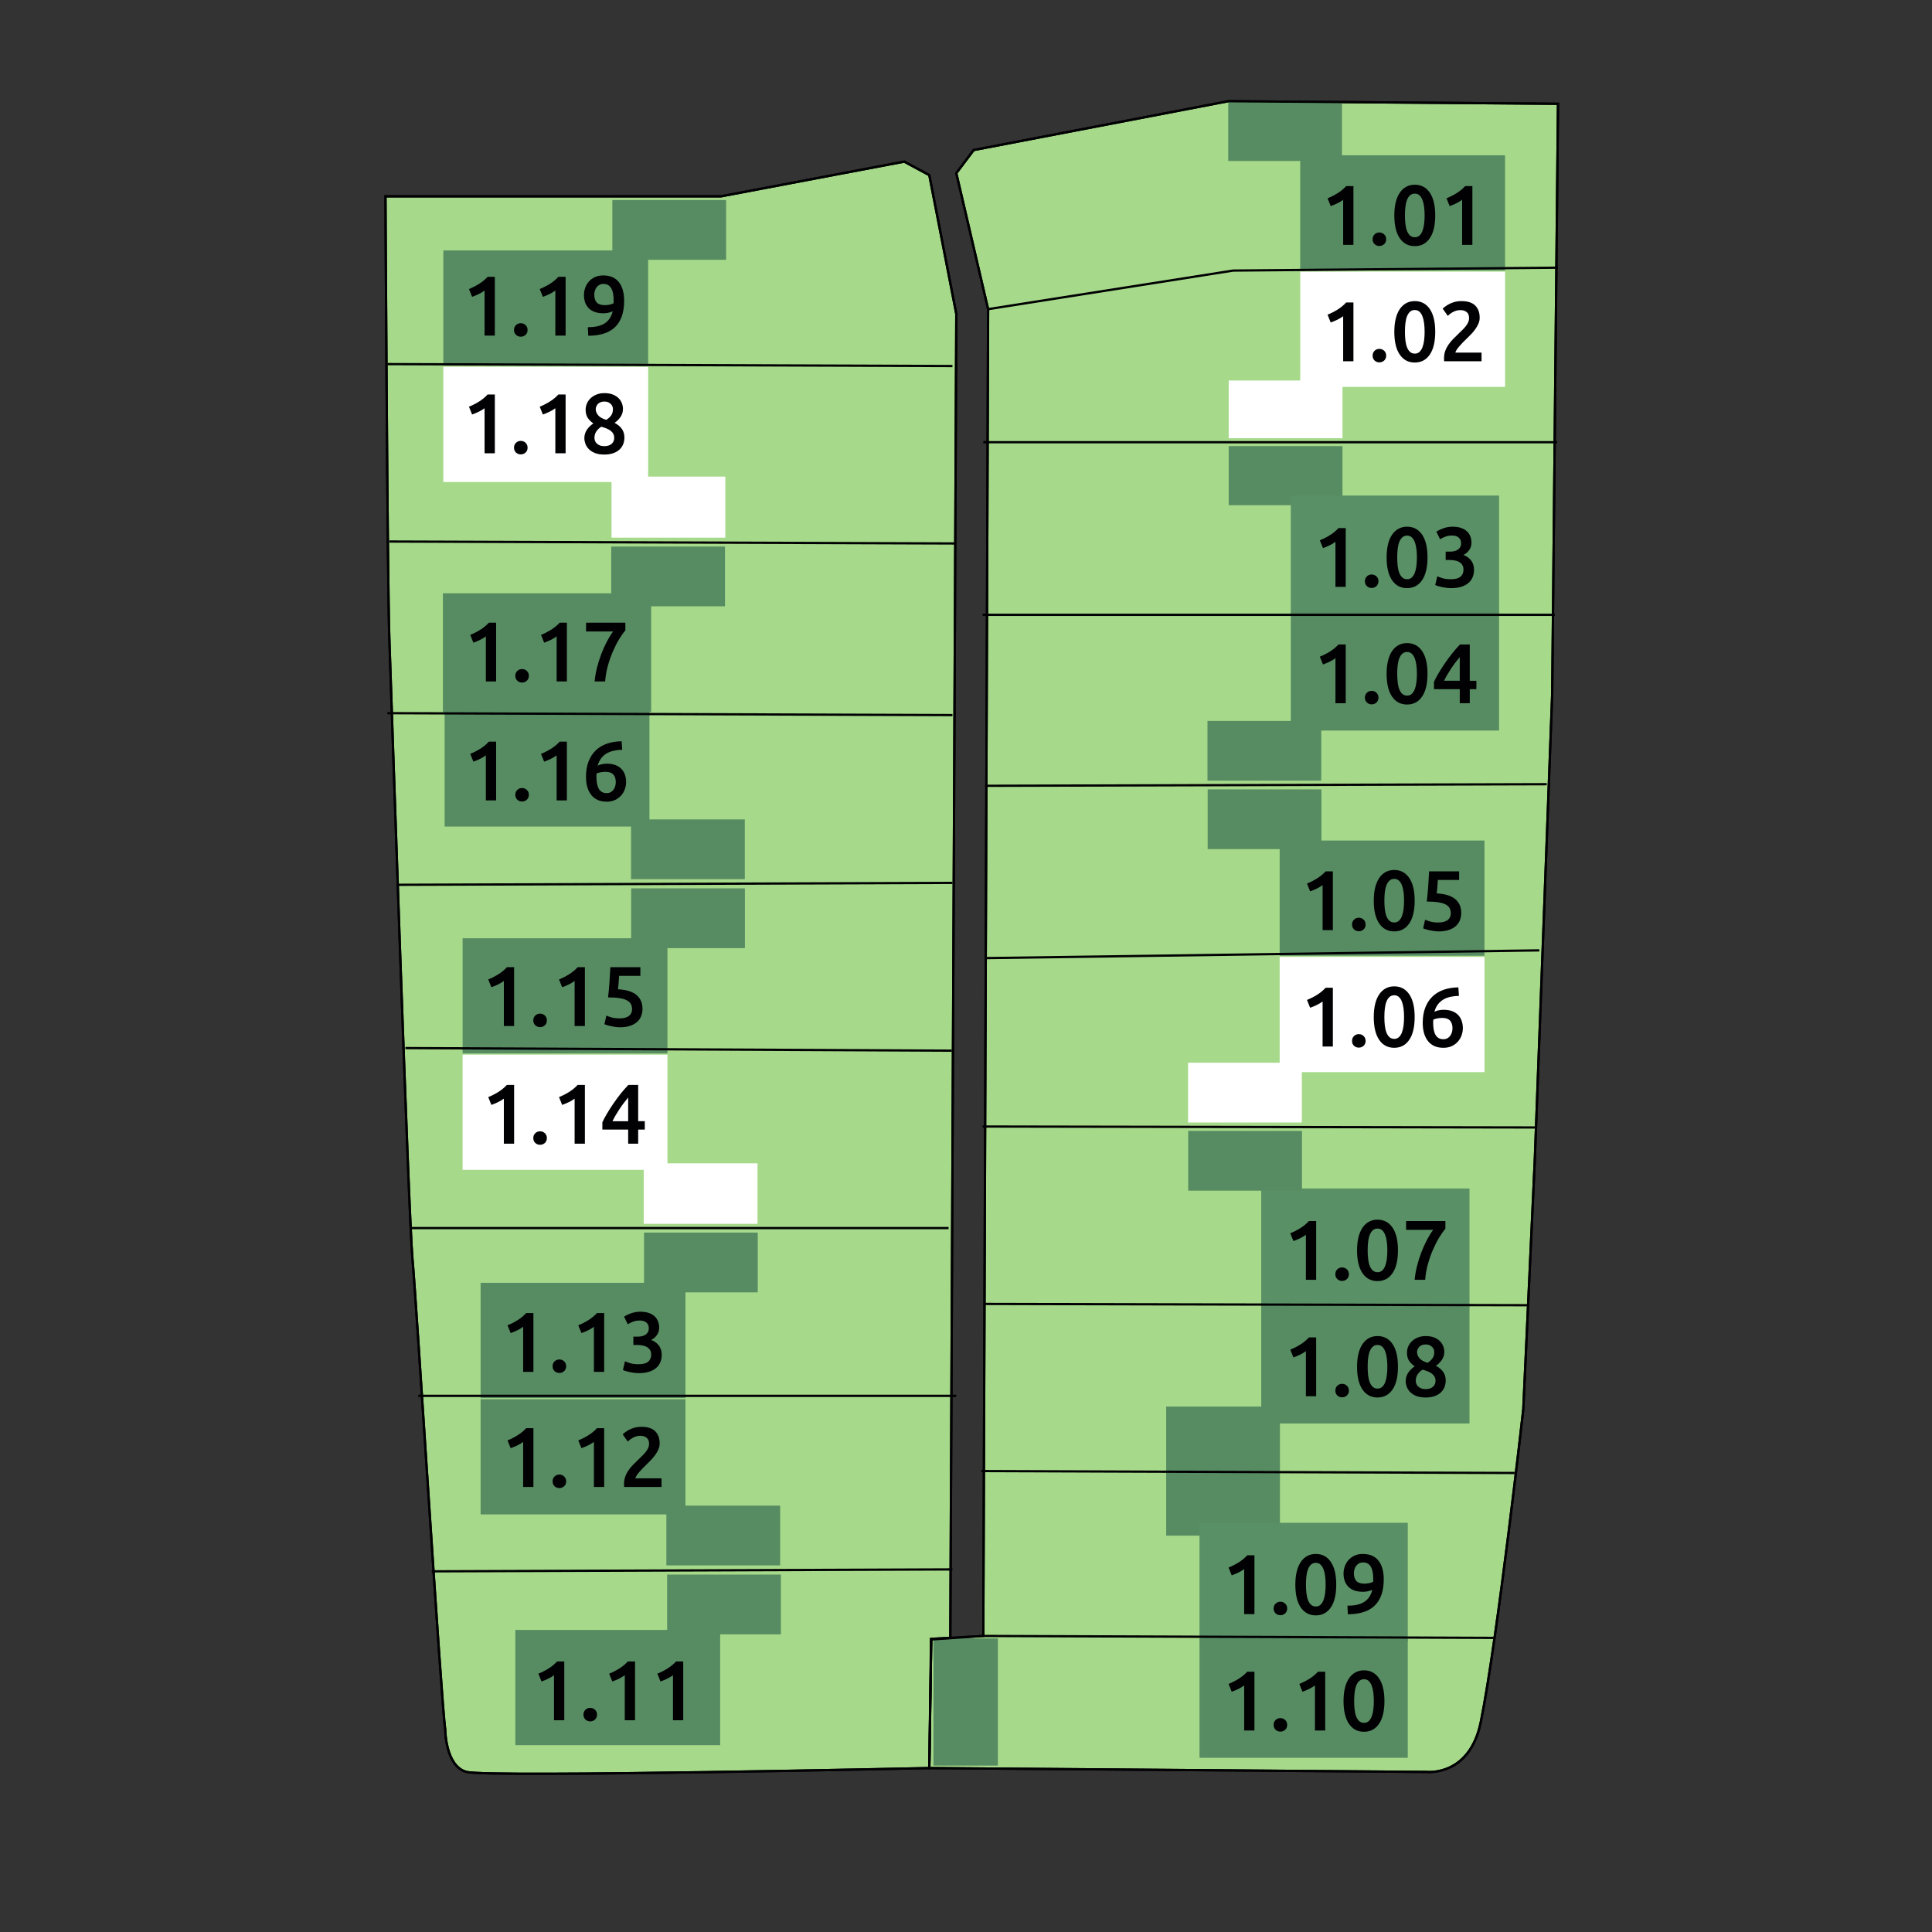 <?xml version="1.0" encoding="utf-8"?>
<!-- Generator: Adobe Illustrator 16.0.4, SVG Export Plug-In . SVG Version: 6.00 Build 0)  -->
<!DOCTYPE svg PUBLIC "-//W3C//DTD SVG 1.1//EN" "http://www.w3.org/Graphics/SVG/1.1/DTD/svg11.dtd">
<svg version="1.1" id="T3" xmlns="http://www.w3.org/2000/svg" xmlns:xlink="http://www.w3.org/1999/xlink" x="0px" y="0px"
	 width="480px" height="480px" viewBox="0 0 480 480" enable-background="new 0 0 480 480" xml:space="preserve">
<rect x="0" y="0" width="480" height="480" fill="#333333" stroke="none"/>
<g>
	<g>
		<defs>
			<rect id="SVGID_1_" x="73.774" y="13.803" width="337.711" height="465.581"/>
		</defs>
		<clipPath id="SVGID_2_">
			<use xlink:href="#SVGID_1_"  overflow="visible"/>
		</clipPath>
	</g>
	<g>
		<defs>
			<rect id="SVGID_3_" x="-270.768" y="-258.344" width="1086.535" height="1086.535"/>
		</defs>
		<clipPath id="SVGID_4_">
			<use xlink:href="#SVGID_3_"  overflow="visible"/>
		</clipPath>
		<path clip-path="url(#SVGID_4_)" fill="#A6DA8A" d="M387.08,25.781l-81.932-0.635L241.902,37.28l-4.312,5.75l7.903,33.783
			l-1.195,329.639l-12.937,0.719l-0.479,32.102l123.616,0.958c0,0,10.66,1.202,13.415-12.457
			c4.174-20.688,10.541-77.619,10.541-77.619l2.875-62.287l4.312-115.471L387.08,25.781z"/>
		<path clip-path="url(#SVGID_4_)" fill="none" stroke="#010103" stroke-width="0.567" stroke-miterlimit="10" d="M387.08,25.781
			l-81.932-0.635L241.902,37.28l-4.312,5.75l7.903,33.783l-1.195,329.639l-12.937,0.719l-0.479,32.102l123.616,0.958
			c0,0,10.66,1.202,13.415-12.457c4.174-20.688,10.541-77.619,10.541-77.619l2.875-62.287l4.312-115.471L387.08,25.781z"/>
		<path clip-path="url(#SVGID_4_)" fill="#A6DA8A" d="M230.883,43.509l-6.229-3.354l-45.518,8.624H95.768
			c0,0,0.479,95.826,0.958,109.721s4.792,144.218,5.75,154.281c0.958,10.062,7.187,111.158,8.146,116.907c0,0,0,9.104,5.271,10.541
			s114.991-0.958,114.991-0.958l0.479-32.102l4.741-0.255l1.488-328.909L230.883,43.509z"/>
		<path clip-path="url(#SVGID_4_)" fill="none" stroke="#010103" stroke-width="0.567" stroke-miterlimit="10" d="M230.883,43.509
			l-6.229-3.354l-45.518,8.624H95.768c0,0,0.479,95.826,0.958,109.721s4.792,144.218,5.75,154.281
			c0.958,10.062,7.187,111.158,8.146,116.907c0,0,0,9.104,5.271,10.541s114.991-0.958,114.991-0.958l0.479-32.102l4.741-0.255
			l1.488-328.909L230.883,43.509z"/>
		<rect x="231.899" y="407.054" clip-path="url(#SVGID_4_)" fill="#578C62" width="16.013" height="31.601"/>
	</g>
	<rect x="151.933" y="118.411" fill="#FFFFFF" width="28.269" height="15.167"/>
	<rect x="305.268" y="94.535" fill="#FFFFFF" width="28.27" height="14.334"/>
	<rect x="305.148" y="25.145" fill="#578C62" width="28.269" height="14.85"/>
	<rect x="295.169" y="264.031" fill="#FFFFFF" width="28.269" height="14.85"/>
	<rect x="300.039" y="196.114" fill="#578C62" width="28.269" height="14.849"/>
	<rect x="299.998" y="179.107" fill="#578C62" width="28.269" height="14.849"/>
	<rect x="165.56" y="374.072" fill="#578C62" width="28.269" height="14.85"/>
	<rect x="159.934" y="289.022" fill="#FFFFFF" width="28.269" height="15.033"/>
	<rect x="156.778" y="203.58" fill="#578C62" width="28.269" height="14.849"/>
	<rect x="152.133" y="49.702" fill="#578C62" width="28.269" height="14.849"/>
	<rect x="289.733" y="365.508" fill="#578C62" width="28.27" height="16.014"/>
	<rect x="289.733" y="349.457" fill="#578C62" width="28.27" height="16.073"/>
	<rect x="323.037" y="38.575" fill="#578C62" width="50.893" height="28.621"/>
	<g>
		<path fill="#010103" d="M329.825,49.264c0.814-0.323,1.634-0.738,2.456-1.244c0.822-0.506,1.55-1.103,2.182-1.792h1.792v14.61
			h-2.551V49.644c-0.38,0.295-0.857,0.583-1.434,0.864c-0.576,0.281-1.132,0.513-1.665,0.696L329.825,49.264z"/>
		<path fill="#010103" d="M344.393,59.446c0,0.492-0.165,0.893-0.495,1.202c-0.33,0.309-0.728,0.464-1.191,0.464
			c-0.478,0-0.878-0.155-1.201-0.464c-0.324-0.309-0.485-0.709-0.485-1.202c0-0.492,0.161-0.896,0.485-1.212
			c0.323-0.316,0.724-0.475,1.201-0.475c0.464,0,0.861,0.158,1.191,0.475C344.228,58.55,344.393,58.955,344.393,59.446z"/>
		<path fill="#010103" d="M356.578,53.522c0,2.459-0.45,4.347-1.35,5.661s-2.144,1.971-3.731,1.971
			c-1.589,0-2.832-0.657-3.731-1.971s-1.35-3.201-1.35-5.661c0-1.223,0.116-2.309,0.348-3.257c0.232-0.948,0.569-1.746,1.013-2.393
			c0.442-0.646,0.977-1.138,1.602-1.476c0.626-0.337,1.332-0.506,2.119-0.506c1.588,0,2.832,0.657,3.731,1.971
			C356.128,49.176,356.578,51.063,356.578,53.522z M353.942,53.522c0-0.759-0.042-1.468-0.126-2.129
			c-0.085-0.66-0.222-1.233-0.411-1.718c-0.19-0.485-0.439-0.868-0.749-1.149c-0.309-0.281-0.695-0.422-1.159-0.422
			s-0.854,0.141-1.17,0.422s-0.569,0.664-0.759,1.149c-0.19,0.485-0.324,1.058-0.401,1.718c-0.077,0.661-0.115,1.371-0.115,2.129
			s0.038,1.469,0.115,2.129s0.211,1.233,0.401,1.718c0.189,0.485,0.442,0.868,0.759,1.149s0.706,0.421,1.17,0.421
			s0.851-0.14,1.159-0.421c0.31-0.281,0.559-0.664,0.749-1.149c0.189-0.485,0.326-1.058,0.411-1.718
			C353.9,54.991,353.942,54.281,353.942,53.522z"/>
		<path fill="#010103" d="M359.381,49.264c0.814-0.323,1.634-0.738,2.456-1.244c0.822-0.506,1.55-1.103,2.182-1.792h1.792v14.61
			h-2.551V49.644c-0.38,0.295-0.857,0.583-1.434,0.864c-0.576,0.281-1.132,0.513-1.665,0.696L359.381,49.264z"/>
	</g>
	<rect x="323.037" y="67.492" fill="#FFFFFF" width="50.893" height="28.621"/>
	<g>
		<path fill="#010103" d="M329.825,78.18c0.814-0.323,1.634-0.738,2.456-1.244c0.822-0.506,1.55-1.103,2.182-1.792h1.792v14.61
			h-2.551V78.56c-0.38,0.295-0.857,0.583-1.434,0.864c-0.576,0.281-1.132,0.513-1.665,0.696L329.825,78.18z"/>
		<path fill="#010103" d="M344.393,88.362c0,0.492-0.165,0.893-0.495,1.202c-0.33,0.309-0.728,0.464-1.191,0.464
			c-0.478,0-0.878-0.155-1.201-0.464c-0.324-0.309-0.485-0.709-0.485-1.202c0-0.492,0.161-0.896,0.485-1.212
			c0.323-0.316,0.724-0.475,1.201-0.475c0.464,0,0.861,0.158,1.191,0.475C344.228,87.466,344.393,87.871,344.393,88.362z"/>
		<path fill="#010103" d="M356.578,82.438c0,2.459-0.45,4.347-1.35,5.661s-2.144,1.971-3.731,1.971
			c-1.589,0-2.832-0.657-3.731-1.971s-1.35-3.201-1.35-5.661c0-1.223,0.116-2.309,0.348-3.257c0.232-0.948,0.569-1.746,1.013-2.393
			c0.442-0.646,0.977-1.138,1.602-1.476c0.626-0.337,1.332-0.506,2.119-0.506c1.588,0,2.832,0.657,3.731,1.971
			C356.128,78.092,356.578,79.979,356.578,82.438z M353.942,82.438c0-0.759-0.042-1.468-0.126-2.129
			c-0.085-0.66-0.222-1.233-0.411-1.718c-0.19-0.485-0.439-0.868-0.749-1.149c-0.309-0.281-0.695-0.422-1.159-0.422
			s-0.854,0.141-1.17,0.422s-0.569,0.664-0.759,1.149c-0.19,0.485-0.324,1.058-0.401,1.718c-0.077,0.661-0.115,1.371-0.115,2.129
			s0.038,1.469,0.115,2.129s0.211,1.233,0.401,1.718c0.189,0.485,0.442,0.868,0.759,1.149s0.706,0.421,1.17,0.421
			s0.851-0.14,1.159-0.421c0.31-0.281,0.559-0.664,0.749-1.149c0.189-0.485,0.326-1.058,0.411-1.718
			C353.9,83.907,353.942,83.197,353.942,82.438z"/>
		<path fill="#010103" d="M367.624,78.939c0,0.506-0.105,1.001-0.316,1.486s-0.481,0.956-0.812,1.413
			c-0.331,0.457-0.706,0.899-1.128,1.328s-0.844,0.847-1.265,1.254c-0.226,0.21-0.479,0.463-0.76,0.759
			c-0.281,0.295-0.548,0.59-0.801,0.885c-0.253,0.295-0.471,0.58-0.653,0.854s-0.281,0.502-0.295,0.685h6.493v2.15h-9.298
			c-0.014-0.112-0.021-0.25-0.021-0.411c0-0.161,0-0.285,0-0.369c0-0.675,0.108-1.297,0.326-1.866
			c0.218-0.569,0.503-1.099,0.854-1.591c0.351-0.492,0.744-0.956,1.181-1.392c0.436-0.436,0.871-0.864,1.307-1.286
			c0.338-0.323,0.66-0.639,0.97-0.948s0.58-0.615,0.812-0.917c0.232-0.302,0.418-0.611,0.559-0.927
			c0.141-0.316,0.211-0.643,0.211-0.98c0-0.73-0.211-1.25-0.632-1.56c-0.422-0.309-0.936-0.464-1.539-0.464
			c-0.394,0-0.759,0.057-1.097,0.169c-0.337,0.112-0.636,0.246-0.896,0.4c-0.261,0.155-0.489,0.313-0.686,0.474
			c-0.197,0.162-0.345,0.292-0.442,0.39l-1.266-1.792c0.591-0.562,1.283-1.015,2.077-1.36c0.794-0.344,1.647-0.516,2.562-0.516
			c1.56,0,2.709,0.369,3.446,1.106C367.255,76.651,367.624,77.66,367.624,78.939z"/>
	</g>
	<rect x="305.268" y="110.836" fill="#578C62" width="28.27" height="14.685"/>
	<rect x="321.121" y="123.542" fill="#599065" width="50.893" height="28.621"/>
	
		<rect x="321.121" y="123.542" fill="none" stroke="#599065" stroke-width="0.85" stroke-miterlimit="10" width="50.893" height="28.621"/>
	<g>
		<path fill="#010103" d="M327.909,134.231c0.814-0.323,1.634-0.738,2.456-1.244c0.822-0.506,1.55-1.103,2.182-1.792h1.792v14.61
			h-2.551V134.61c-0.38,0.295-0.857,0.583-1.434,0.864c-0.576,0.281-1.132,0.513-1.665,0.696L327.909,134.231z"/>
		<path fill="#010103" d="M342.477,144.413c0,0.492-0.165,0.893-0.495,1.202c-0.33,0.309-0.728,0.464-1.191,0.464
			c-0.478,0-0.878-0.155-1.201-0.464c-0.324-0.309-0.485-0.709-0.485-1.202c0-0.492,0.161-0.896,0.485-1.212
			c0.323-0.316,0.724-0.475,1.201-0.475c0.464,0,0.861,0.158,1.191,0.475C342.312,143.517,342.477,143.921,342.477,144.413z"/>
		<path fill="#010103" d="M354.662,138.489c0,2.459-0.45,4.347-1.35,5.661s-2.144,1.971-3.731,1.971
			c-1.589,0-2.832-0.657-3.731-1.971s-1.35-3.201-1.35-5.661c0-1.223,0.116-2.309,0.348-3.257c0.232-0.948,0.569-1.746,1.013-2.393
			c0.442-0.646,0.977-1.138,1.602-1.476c0.626-0.337,1.332-0.506,2.119-0.506c1.588,0,2.832,0.657,3.731,1.971
			C354.212,134.143,354.662,136.03,354.662,138.489z M352.026,138.489c0-0.759-0.042-1.468-0.126-2.129
			c-0.085-0.66-0.222-1.233-0.411-1.718c-0.19-0.485-0.439-0.868-0.749-1.149c-0.309-0.281-0.695-0.422-1.159-0.422
			s-0.854,0.141-1.17,0.422s-0.569,0.664-0.759,1.149c-0.19,0.485-0.324,1.058-0.401,1.718c-0.077,0.661-0.115,1.371-0.115,2.129
			s0.038,1.469,0.115,2.129s0.211,1.233,0.401,1.718c0.189,0.485,0.442,0.868,0.759,1.149s0.706,0.421,1.17,0.421
			s0.851-0.14,1.159-0.421c0.31-0.281,0.559-0.664,0.749-1.149c0.189-0.485,0.326-1.058,0.411-1.718
			C351.984,139.958,352.026,139.248,352.026,138.489z"/>
		<path fill="#010103" d="M360.543,146.121c-0.38,0-0.77-0.025-1.17-0.074c-0.401-0.05-0.78-0.113-1.139-0.19
			s-0.686-0.162-0.98-0.253s-0.521-0.179-0.675-0.264l0.506-2.171c0.296,0.141,0.724,0.299,1.286,0.475s1.258,0.263,2.087,0.263
			c1.11,0,1.911-0.214,2.403-0.643c0.492-0.428,0.738-1.001,0.738-1.718c0-0.464-0.095-0.851-0.285-1.16
			c-0.189-0.309-0.449-0.559-0.779-0.749c-0.331-0.189-0.71-0.323-1.139-0.4s-0.882-0.116-1.359-0.116h-0.864v-2.066h1.054
			c0.323,0,0.649-0.032,0.98-0.095c0.33-0.063,0.629-0.176,0.896-0.337c0.267-0.161,0.485-0.376,0.653-0.643
			c0.169-0.267,0.253-0.611,0.253-1.033c0-0.337-0.062-0.625-0.189-0.865c-0.126-0.239-0.292-0.435-0.495-0.59
			c-0.204-0.155-0.439-0.267-0.706-0.337c-0.268-0.07-0.549-0.105-0.844-0.105c-0.632,0-1.194,0.095-1.687,0.285
			c-0.492,0.189-0.928,0.404-1.307,0.643l-0.928-1.897c0.196-0.126,0.436-0.26,0.717-0.401c0.281-0.14,0.594-0.274,0.938-0.4
			c0.345-0.126,0.714-0.228,1.107-0.306c0.394-0.077,0.808-0.116,1.244-0.116c0.814,0,1.518,0.098,2.107,0.295
			c0.591,0.197,1.079,0.474,1.466,0.833c0.386,0.358,0.674,0.78,0.864,1.265c0.189,0.485,0.284,1.016,0.284,1.592
			c0,0.674-0.187,1.279-0.559,1.813s-0.854,0.942-1.444,1.223c0.759,0.267,1.388,0.71,1.887,1.328
			c0.499,0.619,0.749,1.413,0.749,2.382c0,0.646-0.113,1.248-0.338,1.802c-0.225,0.556-0.568,1.033-1.032,1.434
			c-0.464,0.401-1.051,0.717-1.761,0.949S361.526,146.121,360.543,146.121z"/>
	</g>
	<rect x="321.121" y="152.459" fill="#578C62" width="50.893" height="28.621"/>
	
		<rect x="321.121" y="152.459" fill="none" stroke="#578C62" stroke-width="0.85" stroke-miterlimit="10" width="50.893" height="28.621"/>
	<g>
		<path fill="#010103" d="M327.909,163.147c0.814-0.323,1.634-0.738,2.456-1.244c0.822-0.506,1.55-1.103,2.182-1.792h1.792v14.61
			h-2.551v-11.194c-0.38,0.295-0.857,0.583-1.434,0.864c-0.576,0.281-1.132,0.513-1.665,0.696L327.909,163.147z"/>
		<path fill="#010103" d="M342.477,173.329c0,0.492-0.165,0.893-0.495,1.202c-0.33,0.309-0.728,0.464-1.191,0.464
			c-0.478,0-0.878-0.155-1.201-0.464c-0.324-0.309-0.485-0.709-0.485-1.202c0-0.492,0.161-0.896,0.485-1.212
			c0.323-0.316,0.724-0.475,1.201-0.475c0.464,0,0.861,0.158,1.191,0.475C342.312,172.433,342.477,172.837,342.477,173.329z"/>
		<path fill="#010103" d="M354.662,167.405c0,2.459-0.45,4.347-1.35,5.661s-2.144,1.971-3.731,1.971
			c-1.589,0-2.832-0.657-3.731-1.971s-1.35-3.201-1.35-5.661c0-1.223,0.116-2.309,0.348-3.257c0.232-0.948,0.569-1.746,1.013-2.393
			c0.442-0.646,0.977-1.138,1.602-1.476c0.626-0.337,1.332-0.506,2.119-0.506c1.588,0,2.832,0.657,3.731,1.971
			C354.212,163.059,354.662,164.946,354.662,167.405z M352.026,167.405c0-0.759-0.042-1.468-0.126-2.129
			c-0.085-0.66-0.222-1.233-0.411-1.718c-0.19-0.485-0.439-0.868-0.749-1.149c-0.309-0.281-0.695-0.422-1.159-0.422
			s-0.854,0.141-1.17,0.422s-0.569,0.664-0.759,1.149c-0.19,0.485-0.324,1.058-0.401,1.718c-0.077,0.661-0.115,1.371-0.115,2.129
			s0.038,1.469,0.115,2.129s0.211,1.233,0.401,1.718c0.189,0.485,0.442,0.868,0.759,1.149s0.706,0.421,1.17,0.421
			s0.851-0.14,1.159-0.421c0.31-0.281,0.559-0.664,0.749-1.149c0.189-0.485,0.326-1.058,0.411-1.718
			C351.984,168.874,352.026,168.164,352.026,167.405z"/>
		<path fill="#010103" d="M365.159,160.111v9.023h1.645v2.087h-1.645v3.5h-2.487v-3.5h-6.409v-1.813
			c0.281-0.618,0.657-1.328,1.128-2.129s0.994-1.623,1.571-2.466c0.576-0.843,1.188-1.673,1.834-2.488s1.293-1.553,1.939-2.214
			H365.159z M362.672,163.252c-0.337,0.408-0.686,0.843-1.044,1.307c-0.358,0.464-0.706,0.949-1.043,1.455
			c-0.338,0.506-0.661,1.022-0.97,1.549c-0.31,0.527-0.591,1.051-0.844,1.57h3.9V163.252z"/>
	</g>
	<rect x="317.928" y="208.828" fill="#578C62" width="50.893" height="28.621"/>
	<g>
		<path fill="#010103" d="M324.716,219.516c0.814-0.323,1.634-0.738,2.456-1.244c0.822-0.506,1.55-1.103,2.182-1.792h1.792v14.61
			h-2.551v-11.194c-0.38,0.295-0.857,0.583-1.434,0.864c-0.576,0.281-1.132,0.513-1.665,0.696L324.716,219.516z"/>
		<path fill="#010103" d="M339.283,229.698c0,0.492-0.165,0.893-0.495,1.202c-0.33,0.309-0.728,0.464-1.191,0.464
			c-0.478,0-0.878-0.155-1.201-0.464c-0.324-0.309-0.485-0.709-0.485-1.202c0-0.492,0.161-0.896,0.485-1.212
			c0.323-0.316,0.724-0.475,1.201-0.475c0.464,0,0.861,0.158,1.191,0.475C339.118,228.802,339.283,229.207,339.283,229.698z"/>
		<path fill="#010103" d="M351.469,223.774c0,2.459-0.45,4.347-1.35,5.661s-2.144,1.971-3.731,1.971
			c-1.589,0-2.832-0.657-3.731-1.971s-1.35-3.201-1.35-5.661c0-1.223,0.116-2.309,0.348-3.257c0.232-0.948,0.569-1.746,1.013-2.393
			c0.442-0.646,0.977-1.138,1.602-1.476c0.626-0.337,1.332-0.506,2.119-0.506c1.588,0,2.832,0.657,3.731,1.971
			C351.019,219.428,351.469,221.315,351.469,223.774z M348.833,223.774c0-0.759-0.042-1.468-0.126-2.129
			c-0.085-0.66-0.222-1.233-0.411-1.718c-0.19-0.485-0.439-0.868-0.749-1.149c-0.309-0.281-0.695-0.422-1.159-0.422
			s-0.854,0.141-1.17,0.422s-0.569,0.664-0.759,1.149c-0.19,0.485-0.324,1.058-0.401,1.718c-0.077,0.661-0.115,1.371-0.115,2.129
			s0.038,1.469,0.115,2.129s0.211,1.233,0.401,1.718c0.189,0.485,0.442,0.868,0.759,1.149s0.706,0.421,1.17,0.421
			s0.851-0.14,1.159-0.421c0.31-0.281,0.559-0.664,0.749-1.149c0.189-0.485,0.326-1.058,0.411-1.718
			C348.791,225.243,348.833,224.533,348.833,223.774z"/>
		<path fill="#010103" d="M360.448,226.916c0-0.464-0.092-0.878-0.274-1.244c-0.183-0.365-0.502-0.675-0.959-0.928
			s-1.068-0.443-1.834-0.569s-1.732-0.189-2.898-0.189c0.154-1.349,0.273-2.632,0.358-3.848c0.084-1.215,0.154-2.435,0.211-3.658
			h7.463v2.15h-5.292c-0.014,0.239-0.031,0.51-0.053,0.812c-0.021,0.302-0.042,0.608-0.063,0.917
			c-0.021,0.309-0.045,0.604-0.073,0.885c-0.028,0.281-0.057,0.52-0.084,0.717c2.079,0.113,3.615,0.587,4.605,1.423
			c0.991,0.836,1.486,1.979,1.486,3.426c0,0.661-0.112,1.272-0.337,1.834s-0.569,1.047-1.033,1.455s-1.047,0.727-1.75,0.959
			c-0.702,0.232-1.524,0.348-2.466,0.348c-0.38,0-0.767-0.028-1.16-0.084s-0.77-0.123-1.128-0.2s-0.678-0.158-0.959-0.243
			c-0.281-0.084-0.492-0.161-0.632-0.232l0.484-2.15c0.295,0.141,0.72,0.292,1.275,0.454c0.555,0.162,1.233,0.242,2.034,0.242
			c0.549,0,1.02-0.06,1.413-0.179c0.393-0.119,0.713-0.285,0.959-0.495c0.246-0.211,0.425-0.454,0.537-0.728
			S360.448,227.225,360.448,226.916z"/>
	</g>
	<rect x="317.928" y="237.744" fill="#FFFFFF" width="50.893" height="28.621"/>
	<g>
		<path fill="#010103" d="M324.716,248.432c0.814-0.322,1.634-0.737,2.456-1.244c0.822-0.506,1.55-1.103,2.182-1.791h1.792v14.609
			h-2.551v-11.194c-0.38,0.295-0.857,0.583-1.434,0.864s-1.132,0.514-1.665,0.695L324.716,248.432z"/>
		<path fill="#010103" d="M339.283,258.614c0,0.492-0.165,0.894-0.495,1.202s-0.728,0.463-1.191,0.463
			c-0.478,0-0.878-0.154-1.201-0.463c-0.324-0.309-0.485-0.71-0.485-1.202c0-0.491,0.161-0.896,0.485-1.212
			c0.323-0.316,0.724-0.475,1.201-0.475c0.464,0,0.861,0.158,1.191,0.475S339.283,258.123,339.283,258.614z"/>
		<path fill="#010103" d="M351.469,252.69c0,2.46-0.45,4.347-1.35,5.661c-0.899,1.313-2.144,1.971-3.731,1.971
			c-1.589,0-2.832-0.657-3.731-1.971c-0.899-1.314-1.35-3.201-1.35-5.661c0-1.223,0.116-2.309,0.348-3.257
			c0.232-0.949,0.569-1.746,1.013-2.393c0.442-0.646,0.977-1.139,1.602-1.477c0.626-0.337,1.332-0.506,2.119-0.506
			c1.588,0,2.832,0.657,3.731,1.971C351.019,248.344,351.469,250.23,351.469,252.69z M348.833,252.69
			c0-0.759-0.042-1.468-0.126-2.13c-0.085-0.66-0.222-1.232-0.411-1.717c-0.19-0.485-0.439-0.868-0.749-1.149
			c-0.309-0.281-0.695-0.422-1.159-0.422s-0.854,0.141-1.17,0.422s-0.569,0.664-0.759,1.149c-0.19,0.484-0.324,1.057-0.401,1.717
			c-0.077,0.662-0.115,1.371-0.115,2.13s0.038,1.469,0.115,2.13c0.077,0.66,0.211,1.232,0.401,1.718
			c0.189,0.485,0.442,0.868,0.759,1.149s0.706,0.421,1.17,0.421s0.851-0.14,1.159-0.421c0.31-0.281,0.559-0.664,0.749-1.149
			c0.189-0.485,0.326-1.058,0.411-1.718C348.791,254.159,348.833,253.449,348.833,252.69z"/>
		<path fill="#010103" d="M358.636,250.877c0.871,0,1.612,0.123,2.224,0.369s1.106,0.58,1.486,1.002s0.657,0.91,0.833,1.465
			c0.176,0.556,0.264,1.135,0.264,1.739c0,0.548-0.096,1.11-0.285,1.687s-0.484,1.1-0.886,1.57c-0.4,0.471-0.902,0.857-1.507,1.16
			c-0.604,0.302-1.321,0.453-2.15,0.453c-1.673,0-2.948-0.552-3.826-1.655c-0.879-1.103-1.317-2.624-1.317-4.563
			c0-1.406,0.207-2.653,0.621-3.742c0.415-1.09,1.005-2.006,1.771-2.752c0.766-0.744,1.693-1.311,2.782-1.697
			c1.089-0.386,2.315-0.586,3.679-0.6l0.148,2.107c-0.76,0.014-1.47,0.096-2.13,0.242c-0.66,0.148-1.251,0.377-1.771,0.686
			c-0.521,0.309-0.967,0.71-1.339,1.201c-0.373,0.492-0.657,1.097-0.854,1.813C357.068,251.039,357.82,250.877,358.636,250.877z
			 M358.319,252.901c-0.408,0-0.802,0.035-1.181,0.105c-0.38,0.07-0.725,0.176-1.033,0.315c-0.014,0.113-0.024,0.236-0.031,0.369
			c-0.008,0.135-0.011,0.264-0.011,0.391c0,0.562,0.038,1.093,0.116,1.592c0.077,0.498,0.21,0.935,0.4,1.307
			c0.189,0.373,0.449,0.668,0.78,0.886c0.329,0.218,0.74,0.327,1.232,0.327c0.408,0,0.756-0.085,1.044-0.254
			c0.288-0.168,0.523-0.387,0.706-0.653s0.316-0.559,0.4-0.874c0.085-0.316,0.127-0.623,0.127-0.918
			c0-0.844-0.204-1.486-0.611-1.929C359.851,253.123,359.204,252.901,358.319,252.901z"/>
	</g>
	<rect x="313.772" y="295.708" fill="#599065" width="50.893" height="28.62"/>
	
		<rect x="313.772" y="295.708" fill="none" stroke="#599065" stroke-width="0.85" stroke-miterlimit="10" width="50.893" height="28.62"/>
	<g>
		<path fill="#010103" d="M320.565,306.396c0.814-0.323,1.634-0.737,2.456-1.243s1.55-1.104,2.182-1.792h1.792v14.609h-2.551
			v-11.194c-0.38,0.295-0.857,0.583-1.434,0.864s-1.132,0.514-1.665,0.695L320.565,306.396z"/>
		<path fill="#010103" d="M335.133,316.579c0,0.492-0.165,0.893-0.495,1.202c-0.33,0.309-0.728,0.464-1.191,0.464
			c-0.478,0-0.878-0.155-1.201-0.464c-0.324-0.31-0.485-0.71-0.485-1.202c0-0.491,0.161-0.896,0.485-1.212
			c0.323-0.316,0.724-0.475,1.201-0.475c0.464,0,0.861,0.158,1.191,0.475S335.133,316.088,335.133,316.579z"/>
		<path fill="#010103" d="M347.318,310.655c0,2.46-0.45,4.347-1.35,5.66c-0.899,1.314-2.144,1.972-3.731,1.972
			c-1.589,0-2.832-0.657-3.731-1.972c-0.899-1.313-1.35-3.2-1.35-5.66c0-1.223,0.116-2.309,0.348-3.257
			c0.232-0.949,0.569-1.746,1.013-2.393c0.442-0.646,0.977-1.139,1.602-1.477c0.626-0.337,1.332-0.506,2.119-0.506
			c1.588,0,2.832,0.657,3.731,1.972S347.318,308.196,347.318,310.655z M344.683,310.655c0-0.759-0.042-1.469-0.126-2.129
			c-0.085-0.661-0.222-1.233-0.411-1.719c-0.19-0.484-0.439-0.867-0.749-1.148c-0.309-0.281-0.695-0.422-1.159-0.422
			s-0.854,0.141-1.17,0.422s-0.569,0.664-0.759,1.148c-0.19,0.485-0.324,1.058-0.401,1.719c-0.077,0.66-0.115,1.37-0.115,2.129
			s0.038,1.469,0.115,2.129c0.077,0.661,0.211,1.233,0.401,1.719c0.189,0.484,0.442,0.868,0.759,1.148
			c0.316,0.281,0.706,0.422,1.17,0.422s0.851-0.141,1.159-0.422c0.31-0.28,0.559-0.664,0.749-1.148
			c0.189-0.485,0.326-1.058,0.411-1.719C344.641,312.124,344.683,311.414,344.683,310.655z"/>
		<path fill="#010103" d="M351.471,317.971c0.084-1.068,0.273-2.192,0.568-3.373c0.296-1.181,0.657-2.329,1.086-3.447
			c0.429-1.117,0.899-2.164,1.413-3.141c0.513-0.977,1.022-1.796,1.528-2.456h-6.726v-2.192h9.761v1.939
			c-0.464,0.52-0.97,1.229-1.518,2.129s-1.068,1.915-1.561,3.047c-0.491,1.131-0.917,2.344-1.275,3.636
			c-0.358,1.294-0.579,2.58-0.664,3.858H351.471z"/>
	</g>
	<rect x="313.772" y="324.624" fill="#578C62" width="50.893" height="28.621"/>
	
		<rect x="313.772" y="324.624" fill="none" stroke="#578C62" stroke-width="0.85" stroke-miterlimit="10" width="50.893" height="28.621"/>
	<g>
		<path fill="#010103" d="M320.565,335.312c0.814-0.323,1.634-0.737,2.456-1.243s1.55-1.104,2.182-1.792h1.792v14.609h-2.551
			v-11.194c-0.38,0.295-0.857,0.583-1.434,0.864s-1.132,0.514-1.665,0.695L320.565,335.312z"/>
		<path fill="#010103" d="M335.133,345.495c0,0.492-0.165,0.893-0.495,1.202c-0.33,0.309-0.728,0.464-1.191,0.464
			c-0.478,0-0.878-0.155-1.201-0.464c-0.324-0.31-0.485-0.71-0.485-1.202c0-0.491,0.161-0.896,0.485-1.212
			c0.323-0.316,0.724-0.475,1.201-0.475c0.464,0,0.861,0.158,1.191,0.475S335.133,345.004,335.133,345.495z"/>
		<path fill="#010103" d="M347.318,339.571c0,2.46-0.45,4.347-1.35,5.66c-0.899,1.314-2.144,1.972-3.731,1.972
			c-1.589,0-2.832-0.657-3.731-1.972c-0.899-1.313-1.35-3.2-1.35-5.66c0-1.223,0.116-2.309,0.348-3.257
			c0.232-0.949,0.569-1.746,1.013-2.393c0.442-0.646,0.977-1.139,1.602-1.477c0.626-0.337,1.332-0.506,2.119-0.506
			c1.588,0,2.832,0.657,3.731,1.972S347.318,337.112,347.318,339.571z M344.683,339.571c0-0.759-0.042-1.469-0.126-2.129
			c-0.085-0.661-0.222-1.233-0.411-1.719c-0.19-0.484-0.439-0.867-0.749-1.148c-0.309-0.281-0.695-0.422-1.159-0.422
			s-0.854,0.141-1.17,0.422s-0.569,0.664-0.759,1.148c-0.19,0.485-0.324,1.058-0.401,1.719c-0.077,0.66-0.115,1.37-0.115,2.129
			s0.038,1.469,0.115,2.129c0.077,0.661,0.211,1.233,0.401,1.719c0.189,0.484,0.442,0.868,0.759,1.148
			c0.316,0.281,0.706,0.422,1.17,0.422s0.851-0.141,1.159-0.422c0.31-0.28,0.559-0.664,0.749-1.148
			c0.189-0.485,0.326-1.058,0.411-1.719C344.641,341.04,344.683,340.33,344.683,339.571z"/>
		<path fill="#010103" d="M359.187,342.966c0,0.604-0.105,1.166-0.316,1.687c-0.211,0.52-0.527,0.97-0.949,1.349
			c-0.421,0.38-0.945,0.675-1.57,0.886s-1.346,0.316-2.161,0.316c-0.956,0-1.749-0.134-2.382-0.4
			c-0.633-0.268-1.139-0.604-1.518-1.013c-0.38-0.407-0.65-0.846-0.812-1.317c-0.161-0.471-0.242-0.917-0.242-1.339
			c0-0.421,0.06-0.812,0.18-1.17c0.119-0.358,0.284-0.688,0.495-0.99c0.211-0.303,0.449-0.58,0.717-0.833
			c0.267-0.253,0.548-0.478,0.844-0.675c-0.647-0.449-1.128-0.938-1.444-1.465c-0.316-0.527-0.475-1.17-0.475-1.93
			c0-0.548,0.108-1.071,0.327-1.57c0.218-0.498,0.53-0.938,0.938-1.317c0.408-0.38,0.899-0.682,1.476-0.906s1.216-0.338,1.919-0.338
			c0.829,0,1.535,0.12,2.118,0.358c0.584,0.239,1.062,0.549,1.434,0.928c0.373,0.38,0.644,0.801,0.812,1.265
			c0.168,0.464,0.253,0.914,0.253,1.35c0,0.773-0.211,1.458-0.633,2.056s-0.906,1.071-1.455,1.423c0.829,0.45,1.444,0.97,1.845,1.56
			C358.986,341.469,359.187,342.164,359.187,342.966z M351.744,343.092c0,0.211,0.042,0.436,0.127,0.675
			c0.084,0.239,0.225,0.457,0.421,0.653c0.197,0.197,0.45,0.362,0.76,0.496c0.309,0.133,0.695,0.2,1.159,0.2
			c0.422,0,0.787-0.057,1.096-0.169c0.31-0.112,0.562-0.264,0.76-0.453c0.196-0.189,0.344-0.407,0.442-0.653
			c0.098-0.246,0.147-0.496,0.147-0.749c0-0.394-0.077-0.737-0.231-1.033c-0.155-0.295-0.377-0.551-0.664-0.77
			c-0.289-0.218-0.63-0.407-1.022-0.568c-0.394-0.162-0.83-0.306-1.308-0.433c-0.506,0.323-0.914,0.714-1.223,1.17
			C351.898,341.915,351.744,342.46,351.744,343.092z M356.34,335.882c0-0.183-0.039-0.383-0.115-0.601
			c-0.078-0.218-0.204-0.418-0.38-0.601s-0.397-0.338-0.664-0.464c-0.268-0.127-0.591-0.19-0.97-0.19c-0.38,0-0.706,0.061-0.98,0.18
			s-0.495,0.274-0.664,0.464s-0.295,0.394-0.38,0.611c-0.084,0.218-0.126,0.432-0.126,0.643c0,0.534,0.2,1.041,0.601,1.519
			s1.071,0.857,2.014,1.138c0.52-0.322,0.928-0.691,1.223-1.106C356.192,337.06,356.34,336.528,356.34,335.882z"/>
	</g>
	<rect x="295.206" y="280.961" fill="#578C62" width="28.269" height="14.852"/>
	<rect x="298.44" y="378.759" fill="#599065" width="50.893" height="28.62"/>
	
		<rect x="298.44" y="378.759" fill="none" stroke="#599065" stroke-width="0.85" stroke-miterlimit="10" width="50.893" height="28.62"/>
	<g>
		<path fill="#010103" d="M305.233,389.447c0.814-0.323,1.634-0.737,2.456-1.243s1.55-1.104,2.182-1.792h1.792v14.609h-2.551
			v-11.194c-0.38,0.295-0.857,0.583-1.434,0.864s-1.132,0.514-1.665,0.695L305.233,389.447z"/>
		<path fill="#010103" d="M319.801,399.63c0,0.492-0.165,0.893-0.495,1.202c-0.33,0.309-0.728,0.464-1.191,0.464
			c-0.478,0-0.878-0.155-1.201-0.464c-0.324-0.31-0.485-0.71-0.485-1.202c0-0.491,0.161-0.896,0.485-1.212
			c0.323-0.316,0.724-0.475,1.201-0.475c0.464,0,0.861,0.158,1.191,0.475S319.801,399.139,319.801,399.63z"/>
		<path fill="#010103" d="M331.986,393.706c0,2.46-0.45,4.347-1.35,5.66c-0.899,1.314-2.144,1.972-3.731,1.972
			c-1.589,0-2.832-0.657-3.731-1.972c-0.899-1.313-1.35-3.2-1.35-5.66c0-1.223,0.116-2.309,0.348-3.257
			c0.232-0.949,0.569-1.746,1.013-2.393c0.442-0.646,0.977-1.139,1.602-1.477c0.626-0.337,1.332-0.506,2.119-0.506
			c1.588,0,2.832,0.657,3.731,1.972S331.986,391.247,331.986,393.706z M329.351,393.706c0-0.759-0.042-1.469-0.126-2.129
			c-0.085-0.661-0.222-1.233-0.411-1.719c-0.19-0.484-0.439-0.867-0.749-1.148c-0.309-0.281-0.695-0.422-1.159-0.422
			s-0.854,0.141-1.17,0.422s-0.569,0.664-0.759,1.148c-0.19,0.485-0.324,1.058-0.401,1.719c-0.077,0.66-0.115,1.37-0.115,2.129
			s0.038,1.469,0.115,2.129c0.077,0.661,0.211,1.233,0.401,1.719c0.189,0.484,0.442,0.868,0.759,1.148
			c0.316,0.281,0.706,0.422,1.17,0.422s0.851-0.141,1.159-0.422c0.31-0.28,0.559-0.664,0.749-1.148
			c0.189-0.485,0.326-1.058,0.411-1.719C329.309,395.175,329.351,394.465,329.351,393.706z"/>
		<path fill="#010103" d="M340.945,394.992c-0.338,0.154-0.71,0.274-1.118,0.358c-0.407,0.084-0.801,0.126-1.181,0.126
			c-0.871,0-1.612-0.115-2.224-0.348c-0.611-0.231-1.11-0.555-1.497-0.97c-0.387-0.414-0.671-0.896-0.854-1.444
			c-0.183-0.548-0.274-1.138-0.274-1.771c0-0.548,0.092-1.106,0.274-1.676s0.471-1.093,0.864-1.57
			c0.394-0.479,0.893-0.868,1.497-1.171c0.604-0.302,1.32-0.453,2.15-0.453c1.714,0,3.011,0.552,3.89,1.655
			c0.878,1.104,1.317,2.66,1.317,4.67c0,2.839-0.731,4.989-2.192,6.45c-1.462,1.462-3.704,2.2-6.726,2.214l-0.105-2.129
			c0.844,0,1.605-0.07,2.288-0.211c0.681-0.141,1.278-0.365,1.792-0.675c0.513-0.309,0.944-0.713,1.296-1.212
			S340.762,395.723,340.945,394.992z M338.942,393.453c0.407,0,0.808-0.038,1.201-0.116c0.394-0.077,0.73-0.192,1.012-0.348
			c0.015-0.154,0.021-0.288,0.021-0.4s0-0.211,0-0.295c0-0.562-0.039-1.093-0.116-1.592s-0.211-0.935-0.4-1.308
			c-0.189-0.372-0.45-0.667-0.78-0.885s-0.741-0.327-1.233-0.327c-0.407,0-0.755,0.084-1.043,0.253s-0.523,0.387-0.706,0.653
			c-0.184,0.268-0.316,0.556-0.4,0.864c-0.085,0.31-0.127,0.611-0.127,0.907c0,0.857,0.207,1.504,0.622,1.939
			C337.406,393.235,338.057,393.453,338.942,393.453z"/>
	</g>
	<rect x="298.44" y="407.675" fill="#578C62" width="50.893" height="28.621"/>
	
		<rect x="298.44" y="407.675" fill="none" stroke="#578C62" stroke-width="0.85" stroke-miterlimit="10" width="50.893" height="28.621"/>
	<g>
		<path fill="#010103" d="M305.233,418.363c0.814-0.323,1.634-0.737,2.456-1.243s1.55-1.104,2.182-1.792h1.792v14.609h-2.551
			v-11.194c-0.38,0.295-0.857,0.583-1.434,0.864s-1.132,0.514-1.665,0.695L305.233,418.363z"/>
		<path fill="#010103" d="M319.801,428.546c0,0.492-0.165,0.893-0.495,1.202c-0.33,0.309-0.728,0.464-1.191,0.464
			c-0.478,0-0.878-0.155-1.201-0.464c-0.324-0.31-0.485-0.71-0.485-1.202c0-0.491,0.161-0.896,0.485-1.212
			c0.323-0.316,0.724-0.475,1.201-0.475c0.464,0,0.861,0.158,1.191,0.475S319.801,428.055,319.801,428.546z"/>
		<path fill="#010103" d="M322.815,418.363c0.814-0.323,1.634-0.737,2.456-1.243s1.55-1.104,2.182-1.792h1.792v14.609h-2.551
			v-11.194c-0.38,0.295-0.857,0.583-1.434,0.864s-1.132,0.514-1.665,0.695L322.815,418.363z"/>
		<path fill="#010103" d="M343.96,422.622c0,2.46-0.45,4.347-1.35,5.66c-0.899,1.314-2.144,1.972-3.731,1.972
			c-1.589,0-2.832-0.657-3.731-1.972c-0.899-1.313-1.35-3.2-1.35-5.66c0-1.223,0.116-2.309,0.348-3.257
			c0.232-0.949,0.569-1.746,1.013-2.393c0.442-0.646,0.977-1.139,1.602-1.477c0.626-0.337,1.332-0.506,2.119-0.506
			c1.588,0,2.832,0.657,3.731,1.972S343.96,420.163,343.96,422.622z M341.324,422.622c0-0.759-0.042-1.469-0.126-2.129
			c-0.085-0.661-0.222-1.233-0.411-1.719c-0.19-0.484-0.439-0.867-0.749-1.148c-0.309-0.281-0.695-0.422-1.159-0.422
			s-0.854,0.141-1.17,0.422s-0.569,0.664-0.759,1.148c-0.19,0.485-0.324,1.058-0.401,1.719c-0.077,0.66-0.115,1.37-0.115,2.129
			s0.038,1.469,0.115,2.129c0.077,0.661,0.211,1.233,0.401,1.719c0.189,0.484,0.442,0.868,0.759,1.148
			c0.316,0.281,0.706,0.422,1.17,0.422s0.851-0.141,1.159-0.422c0.31-0.28,0.559-0.664,0.749-1.148
			c0.189-0.485,0.326-1.058,0.411-1.719C341.282,424.091,341.324,423.381,341.324,422.622z"/>
	</g>
	<rect x="110.142" y="91.134" fill="#FFFFFF" width="50.891" height="28.621"/>
	<g>
		<path fill="#010103" d="M116.511,101.043c0.815-0.323,1.634-0.738,2.456-1.244c0.822-0.506,1.549-1.103,2.182-1.792h1.792v14.61
			h-2.551v-11.194c-0.379,0.295-0.857,0.583-1.434,0.864c-0.576,0.281-1.131,0.513-1.666,0.696L116.511,101.043z"/>
		<path fill="#010103" d="M131.078,111.226c0,0.492-0.165,0.893-0.495,1.202c-0.331,0.309-0.728,0.464-1.191,0.464
			c-0.478,0-0.878-0.155-1.202-0.464c-0.323-0.309-0.485-0.709-0.485-1.202c0-0.492,0.162-0.896,0.485-1.212
			c0.323-0.316,0.724-0.475,1.202-0.475c0.464,0,0.861,0.158,1.191,0.475C130.913,110.33,131.078,110.734,131.078,111.226z"/>
		<path fill="#010103" d="M134.093,101.043c0.815-0.323,1.634-0.738,2.456-1.244c0.822-0.506,1.549-1.103,2.182-1.792h1.792v14.61
			h-2.551v-11.194c-0.379,0.295-0.857,0.583-1.434,0.864c-0.576,0.281-1.131,0.513-1.666,0.696L134.093,101.043z"/>
		<path fill="#010103" d="M155.132,108.696c0,0.604-0.105,1.167-0.316,1.687c-0.211,0.521-0.527,0.97-0.949,1.35
			c-0.422,0.379-0.945,0.674-1.571,0.885s-1.346,0.316-2.161,0.316c-0.956,0-1.75-0.134-2.382-0.401
			c-0.632-0.267-1.139-0.604-1.518-1.012s-0.65-0.847-0.812-1.318c-0.162-0.471-0.243-0.917-0.243-1.338
			c0-0.422,0.06-0.812,0.179-1.17c0.12-0.358,0.285-0.688,0.496-0.991c0.211-0.302,0.45-0.58,0.717-0.833
			c0.267-0.253,0.548-0.478,0.843-0.675c-0.646-0.45-1.128-0.938-1.444-1.465c-0.316-0.527-0.475-1.17-0.475-1.929
			c0-0.548,0.109-1.072,0.327-1.571c0.218-0.499,0.53-0.938,0.938-1.317c0.407-0.379,0.899-0.682,1.476-0.907
			c0.576-0.225,1.215-0.337,1.918-0.337c0.829,0,1.535,0.119,2.119,0.358c0.583,0.239,1.061,0.548,1.434,0.927
			c0.372,0.379,0.643,0.801,0.812,1.265c0.169,0.464,0.253,0.914,0.253,1.349c0,0.773-0.21,1.458-0.632,2.056
			s-0.907,1.072-1.455,1.423c0.829,0.45,1.444,0.97,1.845,1.56C154.932,107.199,155.132,107.895,155.132,108.696z M147.69,108.822
			c0,0.211,0.042,0.436,0.126,0.675c0.084,0.239,0.225,0.457,0.422,0.653c0.197,0.197,0.45,0.362,0.759,0.496
			c0.309,0.134,0.696,0.2,1.16,0.2c0.421,0,0.787-0.056,1.096-0.168c0.309-0.112,0.562-0.264,0.759-0.453
			c0.197-0.19,0.344-0.408,0.443-0.654c0.098-0.246,0.147-0.495,0.147-0.749c0-0.393-0.077-0.738-0.232-1.033
			c-0.155-0.295-0.376-0.551-0.664-0.77c-0.288-0.218-0.629-0.408-1.022-0.569c-0.394-0.161-0.829-0.306-1.307-0.432
			c-0.506,0.324-0.914,0.713-1.223,1.17C147.845,107.646,147.69,108.19,147.69,108.822z M152.286,101.612
			c0-0.182-0.039-0.383-0.116-0.601s-0.204-0.418-0.379-0.601c-0.176-0.182-0.397-0.337-0.664-0.463
			c-0.267-0.127-0.59-0.19-0.97-0.19s-0.707,0.06-0.98,0.179c-0.274,0.12-0.495,0.274-0.664,0.464
			c-0.168,0.189-0.295,0.394-0.379,0.611s-0.126,0.432-0.126,0.643c0,0.534,0.2,1.04,0.601,1.518
			c0.401,0.478,1.072,0.857,2.014,1.139c0.52-0.323,0.927-0.692,1.223-1.107C152.138,102.79,152.286,102.259,152.286,101.612z"/>
	</g>
	<rect x="110.142" y="62.218" fill="#578C62" width="50.891" height="28.621"/>
	<g>
		<path fill="#010103" d="M116.511,71.805c0.815-0.323,1.634-0.738,2.456-1.244c0.822-0.506,1.549-1.103,2.182-1.792h1.792v14.61
			h-2.551V72.185c-0.379,0.295-0.857,0.583-1.434,0.864c-0.576,0.281-1.131,0.513-1.666,0.696L116.511,71.805z"/>
		<path fill="#010103" d="M131.078,81.987c0,0.492-0.165,0.893-0.495,1.202c-0.331,0.309-0.728,0.464-1.191,0.464
			c-0.478,0-0.878-0.155-1.202-0.464c-0.323-0.309-0.485-0.709-0.485-1.202c0-0.492,0.162-0.896,0.485-1.212
			c0.323-0.316,0.724-0.475,1.202-0.475c0.464,0,0.861,0.158,1.191,0.475C130.913,81.091,131.078,81.496,131.078,81.987z"/>
		<path fill="#010103" d="M134.093,71.805c0.815-0.323,1.634-0.738,2.456-1.244c0.822-0.506,1.549-1.103,2.182-1.792h1.792v14.61
			h-2.551V72.185c-0.379,0.295-0.857,0.583-1.434,0.864c-0.576,0.281-1.131,0.513-1.666,0.696L134.093,71.805z"/>
		<path fill="#010103" d="M152.223,77.35c-0.337,0.155-0.71,0.274-1.117,0.358c-0.408,0.084-0.801,0.126-1.181,0.126
			c-0.872,0-1.613-0.116-2.224-0.348c-0.611-0.231-1.11-0.555-1.497-0.97c-0.387-0.414-0.671-0.896-0.854-1.444
			c-0.183-0.548-0.274-1.139-0.274-1.771c0-0.548,0.091-1.107,0.274-1.676c0.183-0.569,0.471-1.093,0.864-1.571
			c0.394-0.478,0.893-0.868,1.497-1.17c0.604-0.302,1.321-0.453,2.15-0.453c1.715,0,3.011,0.552,3.89,1.655
			c0.878,1.104,1.318,2.66,1.318,4.669c0,2.839-0.731,4.99-2.193,6.451c-1.461,1.462-3.703,2.199-6.725,2.213l-0.105-2.129
			c0.843,0,1.605-0.07,2.287-0.211s1.279-0.365,1.792-0.675c0.513-0.309,0.945-0.713,1.296-1.212
			C151.773,78.695,152.04,78.081,152.223,77.35z M150.22,75.811c0.408,0,0.808-0.039,1.202-0.116s0.731-0.193,1.012-0.348
			c0.014-0.154,0.021-0.288,0.021-0.4c0-0.112,0-0.211,0-0.295c0-0.562-0.039-1.092-0.116-1.591s-0.21-0.935-0.4-1.307
			c-0.189-0.373-0.45-0.667-0.78-0.886c-0.331-0.218-0.742-0.327-1.233-0.327c-0.408,0-0.756,0.084-1.043,0.253
			c-0.289,0.169-0.524,0.387-0.707,0.654s-0.316,0.555-0.4,0.864s-0.126,0.611-0.126,0.906c0,0.857,0.207,1.504,0.622,1.94
			C148.684,75.593,149.334,75.811,150.22,75.811z"/>
	</g>
	<rect x="151.853" y="135.785" fill="#578C62" width="28.269" height="14.85"/>
	<rect x="110.46" y="176.737" fill="#578C62" width="50.891" height="28.621"/>
	<g>
		<path fill="#010103" d="M116.831,187.288c0.815-0.323,1.634-0.738,2.456-1.244c0.822-0.506,1.549-1.103,2.182-1.792h1.792v14.61
			h-2.551v-11.194c-0.379,0.295-0.857,0.583-1.434,0.864c-0.576,0.281-1.131,0.513-1.666,0.696L116.831,187.288z"/>
		<path fill="#010103" d="M131.398,197.47c0,0.492-0.165,0.893-0.495,1.202c-0.331,0.309-0.728,0.464-1.191,0.464
			c-0.478,0-0.878-0.155-1.202-0.464c-0.323-0.309-0.485-0.709-0.485-1.202c0-0.492,0.162-0.896,0.485-1.212
			c0.323-0.316,0.724-0.475,1.202-0.475c0.464,0,0.861,0.158,1.191,0.475C131.233,196.574,131.398,196.978,131.398,197.47z"/>
		<path fill="#010103" d="M134.413,187.288c0.815-0.323,1.634-0.738,2.456-1.244c0.822-0.506,1.549-1.103,2.182-1.792h1.792v14.61
			h-2.551v-11.194c-0.379,0.295-0.857,0.583-1.434,0.864c-0.576,0.281-1.131,0.513-1.666,0.696L134.413,187.288z"/>
		<path fill="#010103" d="M150.751,189.733c0.871,0,1.613,0.123,2.224,0.369s1.107,0.58,1.486,1.001
			c0.379,0.422,0.657,0.91,0.833,1.465c0.176,0.556,0.264,1.135,0.264,1.739c0,0.548-0.095,1.11-0.285,1.687
			c-0.189,0.577-0.485,1.1-0.885,1.571s-0.903,0.857-1.507,1.159c-0.604,0.302-1.321,0.454-2.15,0.454
			c-1.673,0-2.948-0.552-3.826-1.655c-0.879-1.103-1.318-2.625-1.318-4.564c0-1.405,0.207-2.653,0.622-3.742
			c0.414-1.089,1.004-2.006,1.771-2.751c0.766-0.745,1.693-1.311,2.783-1.697c1.089-0.386,2.315-0.586,3.679-0.601l0.147,2.108
			c-0.759,0.014-1.469,0.095-2.129,0.243s-1.251,0.376-1.771,0.685c-0.521,0.309-0.967,0.71-1.339,1.202
			c-0.373,0.492-0.657,1.096-0.854,1.813C149.184,189.895,149.936,189.733,150.751,189.733z M150.435,191.757
			c-0.408,0-0.801,0.035-1.18,0.105c-0.38,0.07-0.724,0.176-1.033,0.316c-0.014,0.113-0.025,0.236-0.032,0.369
			c-0.007,0.134-0.01,0.264-0.01,0.39c0,0.562,0.039,1.093,0.116,1.591c0.077,0.499,0.211,0.935,0.401,1.307
			c0.189,0.373,0.449,0.668,0.78,0.886c0.33,0.218,0.741,0.327,1.233,0.327c0.407,0,0.755-0.084,1.043-0.253
			c0.288-0.169,0.523-0.387,0.706-0.654c0.183-0.267,0.316-0.559,0.401-0.875c0.084-0.316,0.126-0.622,0.126-0.917
			c0-0.843-0.204-1.486-0.611-1.929C151.966,191.978,151.32,191.757,150.435,191.757z"/>
	</g>
	<rect x="110.46" y="147.821" fill="#578C62" width="50.891" height="28.621"/>
	
		<rect x="110.46" y="147.821" fill="none" stroke="#578C62" stroke-width="0.85" stroke-miterlimit="10" width="50.891" height="28.621"/>
	<g>
		<path fill="#010103" d="M116.831,157.731c0.815-0.323,1.634-0.738,2.456-1.244c0.822-0.506,1.549-1.103,2.182-1.792h1.792v14.61
			h-2.551V158.11c-0.379,0.295-0.857,0.583-1.434,0.864c-0.576,0.281-1.131,0.513-1.666,0.696L116.831,157.731z"/>
		<path fill="#010103" d="M131.398,167.913c0,0.492-0.165,0.893-0.495,1.202c-0.331,0.309-0.728,0.464-1.191,0.464
			c-0.478,0-0.878-0.155-1.202-0.464c-0.323-0.309-0.485-0.709-0.485-1.202c0-0.492,0.162-0.896,0.485-1.212
			c0.323-0.316,0.724-0.475,1.202-0.475c0.464,0,0.861,0.158,1.191,0.475C131.233,167.017,131.398,167.421,131.398,167.913z"/>
		<path fill="#010103" d="M134.413,157.731c0.815-0.323,1.634-0.738,2.456-1.244c0.822-0.506,1.549-1.103,2.182-1.792h1.792v14.61
			h-2.551V158.11c-0.379,0.295-0.857,0.583-1.434,0.864c-0.576,0.281-1.131,0.513-1.666,0.696L134.413,157.731z"/>
		<path fill="#010103" d="M147.736,169.305c0.084-1.068,0.274-2.192,0.569-3.373c0.295-1.181,0.657-2.33,1.085-3.447
			c0.429-1.118,0.899-2.165,1.413-3.141c0.513-0.977,1.022-1.795,1.528-2.456h-6.725v-2.193h9.761v1.94
			c-0.464,0.52-0.97,1.23-1.518,2.129c-0.548,0.9-1.068,1.915-1.56,3.046c-0.492,1.131-0.917,2.344-1.275,3.637
			s-0.58,2.579-0.664,3.858H147.736z"/>
	</g>
	<rect x="156.805" y="220.711" fill="#578C62" width="28.269" height="14.849"/>
	<rect x="114.933" y="262.023" fill="#FFFFFF" width="50.891" height="28.62"/>
	<g>
		<path fill="#010103" d="M121.302,272.572c0.815-0.322,1.634-0.737,2.456-1.244c0.822-0.506,1.549-1.103,2.182-1.791h1.792v14.609
			h-2.551v-11.194c-0.379,0.295-0.857,0.583-1.434,0.864s-1.131,0.514-1.666,0.695L121.302,272.572z"/>
		<path fill="#010103" d="M135.869,282.755c0,0.492-0.165,0.894-0.495,1.202c-0.331,0.309-0.728,0.463-1.191,0.463
			c-0.478,0-0.878-0.154-1.202-0.463s-0.485-0.71-0.485-1.202c0-0.491,0.162-0.896,0.485-1.212s0.724-0.475,1.202-0.475
			c0.464,0,0.861,0.158,1.191,0.475C135.704,281.859,135.869,282.264,135.869,282.755z"/>
		<path fill="#010103" d="M138.884,272.572c0.815-0.322,1.634-0.737,2.456-1.244c0.822-0.506,1.549-1.103,2.182-1.791h1.792v14.609
			h-2.551v-11.194c-0.379,0.295-0.857,0.583-1.434,0.864s-1.131,0.514-1.666,0.695L138.884,272.572z"/>
		<path fill="#010103" d="M158.553,269.537v9.022h1.645v2.087h-1.645v3.5h-2.488v-3.5h-6.409v-1.812
			c0.281-0.618,0.657-1.328,1.128-2.129c0.471-0.802,0.994-1.623,1.57-2.467s1.188-1.673,1.834-2.488
			c0.646-0.814,1.292-1.553,1.939-2.213H158.553z M156.065,272.678c-0.337,0.408-0.685,0.844-1.043,1.307
			c-0.358,0.465-0.706,0.949-1.043,1.455s-0.661,1.023-0.97,1.55c-0.31,0.526-0.59,1.051-0.843,1.57h3.9V272.678z"/>
	</g>
	<rect x="114.933" y="233.106" fill="#578C62" width="50.891" height="28.62"/>
	<g>
		<path fill="#010103" d="M121.302,243.334c0.815-0.322,1.634-0.737,2.456-1.244c0.822-0.506,1.549-1.103,2.182-1.792h1.792v14.61
			h-2.551v-11.194c-0.379,0.295-0.857,0.583-1.434,0.864s-1.131,0.514-1.666,0.695L121.302,243.334z"/>
		<path fill="#010103" d="M135.869,253.517c0,0.492-0.165,0.894-0.495,1.202c-0.331,0.309-0.728,0.463-1.191,0.463
			c-0.478,0-0.878-0.154-1.202-0.463s-0.485-0.71-0.485-1.202c0-0.491,0.162-0.896,0.485-1.212s0.724-0.475,1.202-0.475
			c0.464,0,0.861,0.158,1.191,0.475C135.704,252.621,135.869,253.025,135.869,253.517z"/>
		<path fill="#010103" d="M138.884,243.334c0.815-0.322,1.634-0.737,2.456-1.244c0.822-0.506,1.549-1.103,2.182-1.792h1.792v14.61
			h-2.551v-11.194c-0.379,0.295-0.857,0.583-1.434,0.864s-1.131,0.514-1.666,0.695L138.884,243.334z"/>
		<path fill="#010103" d="M157.035,250.734c0-0.465-0.091-0.879-0.274-1.244s-0.503-0.675-0.959-0.928s-1.068-0.443-1.834-0.569
			s-1.732-0.189-2.898-0.189c0.154-1.349,0.274-2.632,0.358-3.848c0.084-1.216,0.154-2.435,0.21-3.658h7.463v2.151h-5.292
			c-0.014,0.238-0.031,0.51-0.053,0.812c-0.021,0.302-0.042,0.608-0.063,0.917s-0.046,0.604-0.074,0.885
			c-0.028,0.281-0.057,0.521-0.084,0.717c2.08,0.113,3.616,0.588,4.606,1.424s1.486,1.979,1.486,3.426
			c0,0.66-0.113,1.271-0.337,1.834c-0.225,0.562-0.569,1.047-1.033,1.455c-0.463,0.407-1.047,0.727-1.75,0.959
			c-0.703,0.231-1.525,0.348-2.467,0.348c-0.379,0-0.766-0.028-1.159-0.084c-0.394-0.057-0.77-0.123-1.128-0.201
			c-0.358-0.076-0.678-0.158-0.959-0.242s-0.492-0.161-0.632-0.232l0.485-2.15c0.295,0.141,0.72,0.293,1.275,0.454
			s1.233,0.242,2.035,0.242c0.548,0,1.019-0.06,1.412-0.179s0.713-0.285,0.959-0.496c0.246-0.211,0.425-0.453,0.538-0.727
			C156.979,251.335,157.035,251.043,157.035,250.734z"/>
	</g>
	<rect x="159.998" y="306.234" fill="#578C62" width="28.269" height="14.849"/>
	<rect x="119.406" y="347.626" fill="#578C62" width="50.895" height="28.625"/>
	<g>
		<path fill="#010103" d="M126.095,357.857c0.815-0.323,1.634-0.737,2.456-1.243s1.549-1.104,2.182-1.792h1.792v14.609h-2.551
			v-11.194c-0.379,0.295-0.857,0.583-1.434,0.864s-1.131,0.514-1.666,0.695L126.095,357.857z"/>
		<path fill="#010103" d="M140.662,368.04c0,0.492-0.165,0.893-0.495,1.202c-0.331,0.309-0.728,0.464-1.191,0.464
			c-0.478,0-0.878-0.155-1.202-0.464c-0.323-0.31-0.485-0.71-0.485-1.202c0-0.491,0.162-0.896,0.485-1.212s0.724-0.475,1.202-0.475
			c0.464,0,0.861,0.158,1.191,0.475C140.497,367.145,140.662,367.549,140.662,368.04z"/>
		<path fill="#010103" d="M143.677,357.857c0.815-0.323,1.634-0.737,2.456-1.243s1.549-1.104,2.182-1.792h1.792v14.609h-2.551
			v-11.194c-0.379,0.295-0.857,0.583-1.434,0.864s-1.131,0.514-1.666,0.695L143.677,357.857z"/>
		<path fill="#010103" d="M163.894,358.616c0,0.507-0.105,1.002-0.316,1.486c-0.211,0.485-0.482,0.956-0.812,1.413
			c-0.331,0.457-0.707,0.899-1.128,1.328c-0.422,0.429-0.843,0.847-1.265,1.254c-0.225,0.211-0.478,0.464-0.759,0.759
			c-0.281,0.296-0.548,0.591-0.801,0.886s-0.471,0.58-0.653,0.854c-0.183,0.274-0.281,0.503-0.295,0.686h6.493v2.15h-9.297
			c-0.014-0.112-0.021-0.249-0.021-0.411c0-0.161,0-0.284,0-0.369c0-0.675,0.108-1.296,0.327-1.865
			c0.218-0.569,0.502-1.1,0.854-1.592c0.351-0.492,0.745-0.956,1.18-1.392s0.872-0.864,1.307-1.286
			c0.337-0.323,0.661-0.639,0.97-0.948s0.58-0.615,0.812-0.917c0.231-0.303,0.418-0.611,0.559-0.928
			c0.14-0.316,0.21-0.644,0.21-0.98c0-0.73-0.21-1.251-0.632-1.56c-0.421-0.31-0.935-0.464-1.539-0.464
			c-0.394,0-0.759,0.056-1.096,0.168c-0.337,0.113-0.636,0.246-0.896,0.4c-0.26,0.155-0.488,0.313-0.685,0.475
			c-0.197,0.162-0.345,0.292-0.443,0.391l-1.265-1.792c0.59-0.562,1.282-1.016,2.077-1.36c0.794-0.344,1.647-0.517,2.562-0.517
			c1.56,0,2.709,0.369,3.447,1.107C163.525,356.329,163.894,357.338,163.894,358.616z"/>
	</g>
	<rect x="119.406" y="318.71" fill="#578C62" width="50.895" height="28.624"/>
	<g>
		<path fill="#010103" d="M126.095,329.26c0.815-0.323,1.634-0.737,2.456-1.243s1.549-1.104,2.182-1.792h1.792v14.609h-2.551V329.64
			c-0.379,0.295-0.857,0.583-1.434,0.864s-1.131,0.514-1.666,0.695L126.095,329.26z"/>
		<path fill="#010103" d="M140.662,339.442c0,0.492-0.165,0.893-0.495,1.202c-0.331,0.309-0.728,0.464-1.191,0.464
			c-0.478,0-0.878-0.155-1.202-0.464c-0.323-0.31-0.485-0.71-0.485-1.202c0-0.491,0.162-0.896,0.485-1.212s0.724-0.475,1.202-0.475
			c0.464,0,0.861,0.158,1.191,0.475C140.497,338.547,140.662,338.951,140.662,339.442z"/>
		<path fill="#010103" d="M143.677,329.26c0.815-0.323,1.634-0.737,2.456-1.243s1.549-1.104,2.182-1.792h1.792v14.609h-2.551V329.64
			c-0.379,0.295-0.857,0.583-1.434,0.864s-1.131,0.514-1.666,0.695L143.677,329.26z"/>
		<path fill="#010103" d="M158.729,341.15c-0.379,0-0.769-0.024-1.17-0.074c-0.4-0.049-0.78-0.112-1.138-0.189
			s-0.686-0.161-0.98-0.253s-0.52-0.18-0.675-0.264l0.506-2.171c0.295,0.141,0.724,0.298,1.286,0.474s1.258,0.264,2.087,0.264
			c1.11,0,1.911-0.214,2.403-0.643c0.492-0.429,0.738-1.002,0.738-1.719c0-0.464-0.095-0.85-0.285-1.159
			c-0.19-0.309-0.45-0.559-0.78-0.748c-0.33-0.19-0.709-0.323-1.138-0.401c-0.429-0.077-0.882-0.115-1.36-0.115h-0.864v-2.066h1.054
			c0.323,0,0.65-0.031,0.98-0.095s0.629-0.176,0.896-0.337c0.267-0.162,0.485-0.376,0.654-0.644
			c0.168-0.267,0.253-0.611,0.253-1.033c0-0.337-0.063-0.625-0.19-0.864c-0.126-0.238-0.292-0.436-0.495-0.59
			c-0.204-0.154-0.439-0.267-0.707-0.338c-0.267-0.069-0.548-0.105-0.843-0.105c-0.632,0-1.194,0.096-1.687,0.285
			s-0.927,0.404-1.307,0.643l-0.927-1.897c0.196-0.126,0.436-0.26,0.717-0.4c0.281-0.14,0.593-0.273,0.938-0.4
			c0.344-0.126,0.713-0.229,1.107-0.306c0.393-0.077,0.808-0.116,1.244-0.116c0.815,0,1.518,0.099,2.108,0.296
			c0.59,0.196,1.078,0.474,1.465,0.832s0.675,0.78,0.864,1.266c0.19,0.484,0.285,1.015,0.285,1.591c0,0.675-0.186,1.279-0.559,1.813
			s-0.854,0.941-1.444,1.223c0.759,0.268,1.388,0.71,1.887,1.328c0.499,0.619,0.749,1.412,0.749,2.382
			c0,0.647-0.113,1.248-0.337,1.803c-0.225,0.556-0.569,1.033-1.033,1.434s-1.051,0.717-1.76,0.949
			C160.559,341.034,159.712,341.15,158.729,341.15z"/>
	</g>
	<rect x="165.747" y="391.201" fill="#578C62" width="28.269" height="14.85"/>
	<rect x="128.031" y="404.954" fill="#578C62" width="50.895" height="28.624"/>
	<g>
		<path fill="#010103" d="M133.761,415.82c0.815-0.323,1.634-0.737,2.456-1.243s1.549-1.104,2.182-1.792h1.792v14.609h-2.551V416.2
			c-0.379,0.295-0.857,0.583-1.434,0.864s-1.131,0.514-1.666,0.695L133.761,415.82z"/>
		<path fill="#010103" d="M148.328,426.003c0,0.492-0.165,0.893-0.495,1.202c-0.331,0.309-0.728,0.464-1.191,0.464
			c-0.478,0-0.878-0.155-1.202-0.464c-0.323-0.31-0.485-0.71-0.485-1.202c0-0.491,0.162-0.896,0.485-1.212s0.724-0.475,1.202-0.475
			c0.464,0,0.861,0.158,1.191,0.475C148.163,425.107,148.328,425.512,148.328,426.003z"/>
		<path fill="#010103" d="M151.343,415.82c0.815-0.323,1.634-0.737,2.456-1.243s1.549-1.104,2.182-1.792h1.792v14.609h-2.551V416.2
			c-0.379,0.295-0.857,0.583-1.434,0.864s-1.131,0.514-1.666,0.695L151.343,415.82z"/>
		<path fill="#010103" d="M163.317,415.82c0.815-0.323,1.634-0.737,2.456-1.243s1.549-1.104,2.182-1.792h1.792v14.609h-2.551V416.2
			c-0.379,0.295-0.857,0.583-1.434,0.864s-1.131,0.514-1.666,0.695L163.317,415.82z"/>
	</g>
	<g>
		<defs>
			<rect id="SVGID_5_" x="-270.768" y="-258.344" width="1086.535" height="1086.535"/>
		</defs>
		<clipPath id="SVGID_6_">
			<use xlink:href="#SVGID_5_"  overflow="visible"/>
		</clipPath>
		<path clip-path="url(#SVGID_6_)" fill="none" stroke="#010103" stroke-width="0.567" stroke-miterlimit="10" d="M387.08,25.779
			l-81.932-0.635l-63.246,12.134l-4.312,5.75l7.903,33.781l-1.195,329.639l-12.995,0.876l-0.421,31.948l123.616,0.958
			c0,0,10.66,1.194,13.415-12.457c4.174-20.696,10.541-77.619,10.541-77.619l2.875-62.287l4.312-115.473L387.08,25.779z"/>
		<path clip-path="url(#SVGID_6_)" fill="none" stroke="#010103" stroke-width="0.567" stroke-miterlimit="10" d="M230.883,43.507
			l-6.229-3.354l-45.518,8.624H95.768c0,0,0.479,95.827,0.958,109.721c0.479,13.895,4.792,144.22,5.75,154.283
			c0.958,10.062,7.187,111.158,8.146,116.907c0,0,0,9.104,5.271,10.541s114.991-0.958,114.991-0.958l0.479-32.102l4.741-0.259
			l1.488-328.907L230.883,43.507z"/>
		<polyline clip-path="url(#SVGID_6_)" fill="none" stroke="#010103" stroke-width="0.567" stroke-miterlimit="10" points="
			245.496,76.807 306.346,67.224 387.08,66.503 		"/>
		
			<line clip-path="url(#SVGID_6_)" fill="none" stroke="#010103" stroke-width="0.567" stroke-miterlimit="10" x1="382.449" y1="236.118" x2="245.1" y2="238.034"/>
		
			<line clip-path="url(#SVGID_6_)" fill="none" stroke="#010103" stroke-width="0.567" stroke-miterlimit="10" x1="386.84" y1="109.867" x2="244.297" y2="109.867"/>
		
			<line clip-path="url(#SVGID_6_)" fill="none" stroke="#010103" stroke-width="0.567" stroke-miterlimit="10" x1="386.282" y1="152.749" x2="244.142" y2="152.749"/>
		
			<line clip-path="url(#SVGID_6_)" fill="none" stroke="#010103" stroke-width="0.567" stroke-miterlimit="10" x1="381.73" y1="280.117" x2="244.14" y2="279.882"/>
		
			<line clip-path="url(#SVGID_6_)" fill="none" stroke="#010103" stroke-width="0.567" stroke-miterlimit="10" x1="384.283" y1="194.832" x2="244.775" y2="195.231"/>
		
			<line clip-path="url(#SVGID_6_)" fill="none" stroke="#010103" stroke-width="0.567" stroke-miterlimit="10" x1="379.893" y1="324.276" x2="244.459" y2="323.958"/>
		
			<line clip-path="url(#SVGID_6_)" fill="none" stroke="#010103" stroke-width="0.567" stroke-miterlimit="10" x1="376.299" y1="365.961" x2="243.817" y2="365.481"/>
		
			<line clip-path="url(#SVGID_6_)" fill="none" stroke="#010103" stroke-width="0.567" stroke-miterlimit="10" x1="236.632" y1="90.941" x2="96.247" y2="90.462"/>
		
			<line clip-path="url(#SVGID_6_)" fill="none" stroke="#010103" stroke-width="0.567" stroke-miterlimit="10" x1="237.112" y1="135.021" x2="96.726" y2="134.542"/>
		
			<line clip-path="url(#SVGID_6_)" fill="none" stroke="#010103" stroke-width="0.567" stroke-miterlimit="10" x1="236.632" y1="177.664" x2="96.247" y2="177.185"/>
		
			<line clip-path="url(#SVGID_6_)" fill="none" stroke="#010103" stroke-width="0.567" stroke-miterlimit="10" x1="236.632" y1="219.348" x2="98.643" y2="219.828"/>
		
			<line clip-path="url(#SVGID_6_)" fill="none" stroke="#010103" stroke-width="0.567" stroke-miterlimit="10" x1="236.474" y1="261.033" x2="100.718" y2="260.393"/>
		
			<line clip-path="url(#SVGID_6_)" fill="none" stroke="#010103" stroke-width="0.567" stroke-miterlimit="10" x1="235.674" y1="305.111" x2="101.997" y2="305.111"/>
		
			<line clip-path="url(#SVGID_6_)" fill="none" stroke="#010103" stroke-width="0.567" stroke-miterlimit="10" x1="237.591" y1="346.795" x2="103.913" y2="346.795"/>
		
			<line clip-path="url(#SVGID_6_)" fill="none" stroke="#010103" stroke-width="0.567" stroke-miterlimit="10" x1="236.632" y1="389.917" x2="107.267" y2="390.396"/>
		
			<line clip-path="url(#SVGID_6_)" fill="none" stroke="#010103" stroke-width="0.567" stroke-miterlimit="10" x1="244.299" y1="406.447" x2="371.269" y2="406.927"/>
	</g>
</g>
</svg>
